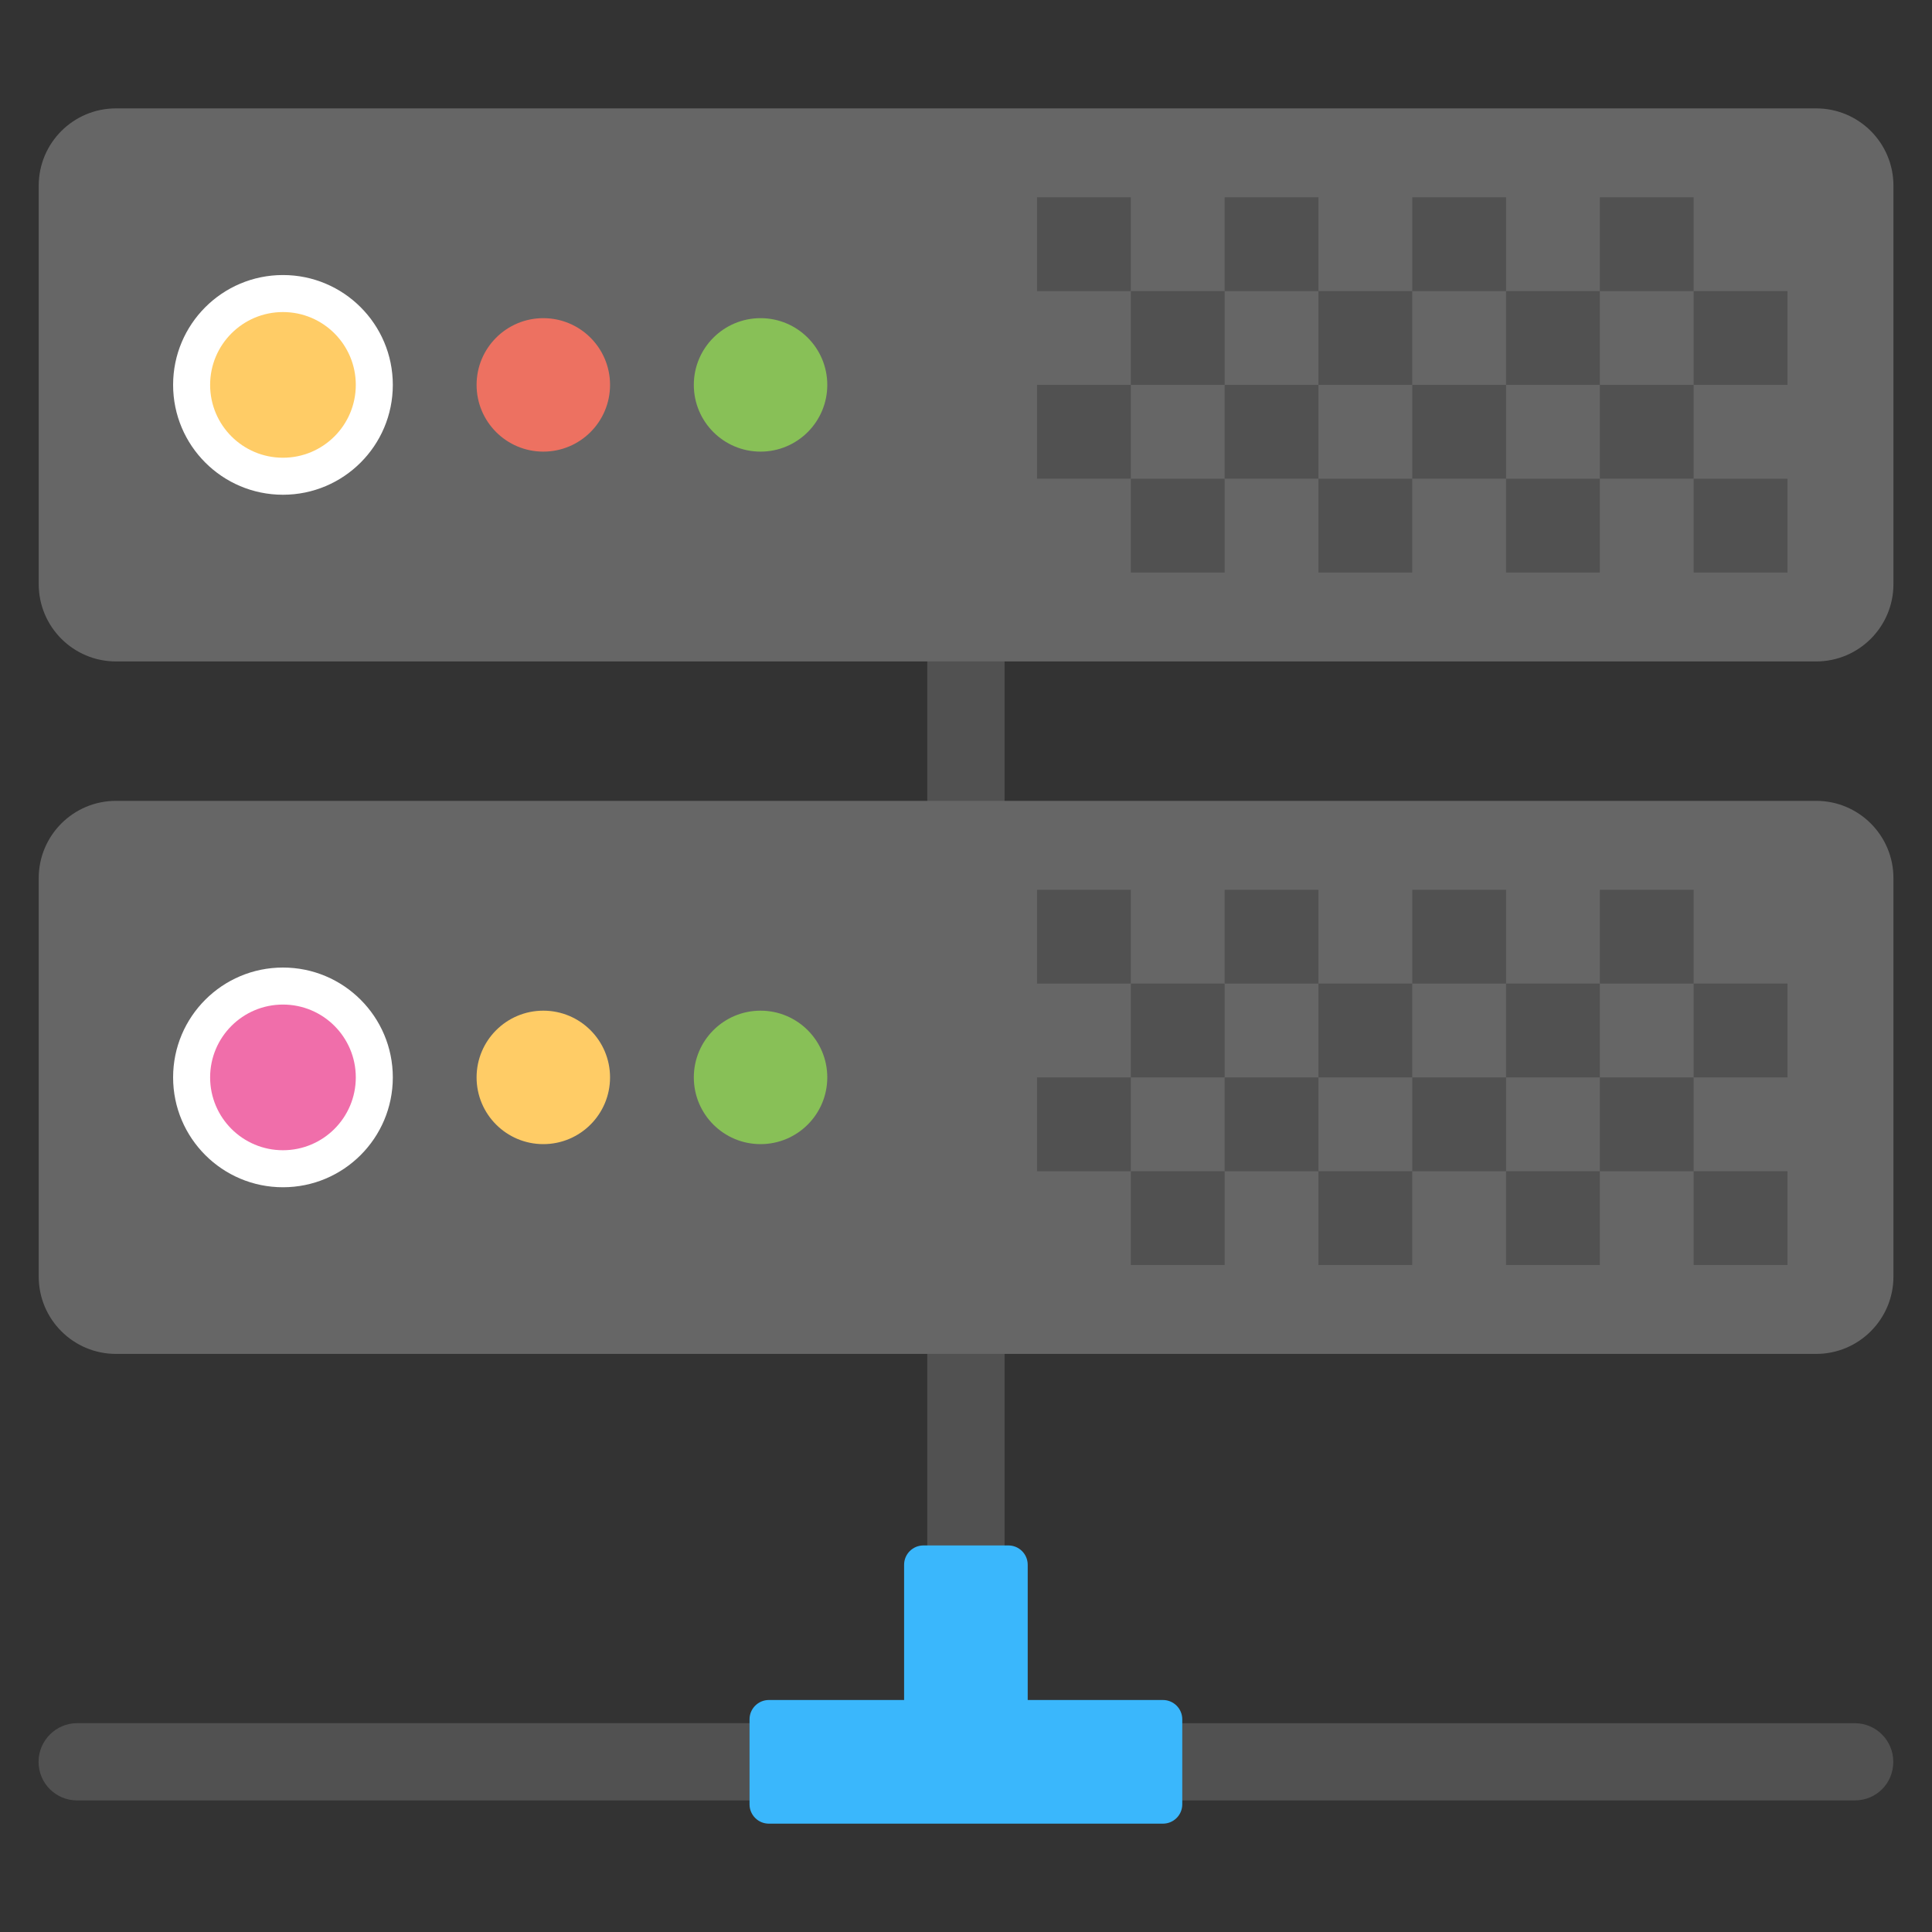 <svg id="Layer_1" enable-background="new 0 0 50 50" height="512" viewBox="0 0 50 50" width="512" xmlns="http://www.w3.org/2000/svg"><rect x="0" y="0" width="50" height="50" fill="#333333" stroke="none"/><g id="XMLID_1145_"><path id="XMLID_1239_" d="m47.998 44.596h-22v-34.639h-2v34.638h-22c-.55 0-1 .45-1 1 0 .56.45 1 1 1h46c.56 0 1-.44 1-1 0-.549-.441-.999-1-.999z" fill="#515151"/><g id="XMLID_1143_"><path id="XMLID_1089_" d="m47.002 2.805h-44c-1.105 0-2 .895-2 2v10.313c0 1.104.895 2 2 2h44c1.104 0 2-.896 2-2v-10.313c0-1.105-.895-2-2-2z" fill="#666"/><g id="XMLID_1139_"><g id="XMLID_1088_" fill="#515151"><path id="XMLID_1086_" d="m26.838 5.106h2.428v2.428h-2.428z"/><path id="XMLID_1091_" d="m29.266 7.533h2.428v2.428h-2.428z"/><path id="XMLID_1093_" d="m31.694 5.106h2.428v2.428h-2.428z"/><path id="XMLID_1092_" d="m34.121 7.533h2.428v2.428h-2.428z"/><path id="XMLID_1098_" d="m36.549 5.106h2.428v2.428h-2.428z"/><path id="XMLID_1097_" d="m38.976 7.533h2.428v2.428h-2.428z"/><path id="XMLID_1103_" d="m41.404 5.106h2.428v2.428h-2.428z"/><path id="XMLID_1109_" d="m26.838 9.961h2.428v2.428h-2.428z"/><path id="XMLID_1108_" d="m31.694 9.961h2.428v2.428h-2.428z"/><path id="XMLID_1107_" d="m36.549 9.961h2.428v2.428h-2.428z"/><path id="XMLID_1105_" d="m41.404 9.961h2.428v2.428h-2.428z"/><path id="XMLID_1102_" d="m43.832 7.533h2.428v2.428h-2.428z"/><path id="XMLID_1135_" d="m29.266 12.389h2.428v2.428h-2.428z"/><path id="XMLID_1133_" d="m34.121 12.389h2.428v2.428h-2.428z"/><path id="XMLID_1131_" d="m38.976 12.389h2.428v2.428h-2.428z"/><path id="XMLID_1127_" d="m43.832 12.389h2.428v2.428h-2.428z"/></g><circle cx="19.683" cy="9.961" fill="#88c057" r="1.727"/><circle cx="14.061" cy="9.961" fill="#ed7161" r="1.727"/><circle cx="7.323" cy="9.961" fill="#fff" r="2.843"/><circle cx="7.323" cy="9.961" fill="#fc6" r="1.885"/></g></g><g id="XMLID_1146_"><path id="XMLID_1238_" d="m47.002 20.726h-44c-1.105 0-2 .896-2 2v10.313c0 1.104.895 2 2 2h44c1.104 0 2-.896 2-2v-10.313c0-1.104-.895-2-2-2z" fill="#666"/><g id="XMLID_1148_"><g id="XMLID_1162_" fill="#515151"><path id="XMLID_1237_" d="m26.838 23.027h2.428v2.428h-2.428z"/><path id="XMLID_1236_" d="m29.266 25.455h2.428v2.428h-2.428z"/><path id="XMLID_1234_" d="m31.694 23.027h2.428v2.428h-2.428z"/><path id="XMLID_1233_" d="m34.121 25.455h2.428v2.428h-2.428z"/><path id="XMLID_1232_" d="m36.549 23.027h2.428v2.428h-2.428z"/><path id="XMLID_1231_" d="m38.976 25.455h2.428v2.428h-2.428z"/><path id="XMLID_1230_" d="m41.404 23.027h2.428v2.428h-2.428z"/><path id="XMLID_1193_" d="m26.838 27.883h2.428v2.428h-2.428z"/><path id="XMLID_1189_" d="m31.694 27.883h2.428v2.428h-2.428z"/><path id="XMLID_1177_" d="m36.549 27.883h2.428v2.428h-2.428z"/><path id="XMLID_1176_" d="m41.404 27.883h2.428v2.428h-2.428z"/><path id="XMLID_1175_" d="m43.832 25.455h2.428v2.428h-2.428z"/><path id="XMLID_1174_" d="m29.266 30.31h2.428v2.428h-2.428z"/><path id="XMLID_1173_" d="m34.121 30.31h2.428v2.428h-2.428z"/><path id="XMLID_1165_" d="m38.976 30.31h2.428v2.428h-2.428z"/><path id="XMLID_1164_" d="m43.832 30.31h2.428v2.428h-2.428z"/></g><circle cx="19.683" cy="27.883" fill="#88c057" r="1.727"/><circle cx="14.061" cy="27.883" fill="#fc6" r="1.727"/><circle cx="7.323" cy="27.883" fill="#fff" r="2.843"/><circle cx="7.323" cy="27.883" fill="#f06eaa" r="1.885"/></g></g><path id="XMLID_1421_" d="m30.097 43.996h-3.5v-3.5c0-.276-.224-.5-.5-.5h-2.199c-.276 0-.5.224-.5.5v3.5h-3.5c-.276 0-.5.224-.5.5v2.2c0 .276.224.5.5.5h10.199c.276 0 .5-.224.5-.5v-2.2c0-.276-.224-.5-.5-.5z" fill="#3ab7fc"/></g></svg>
